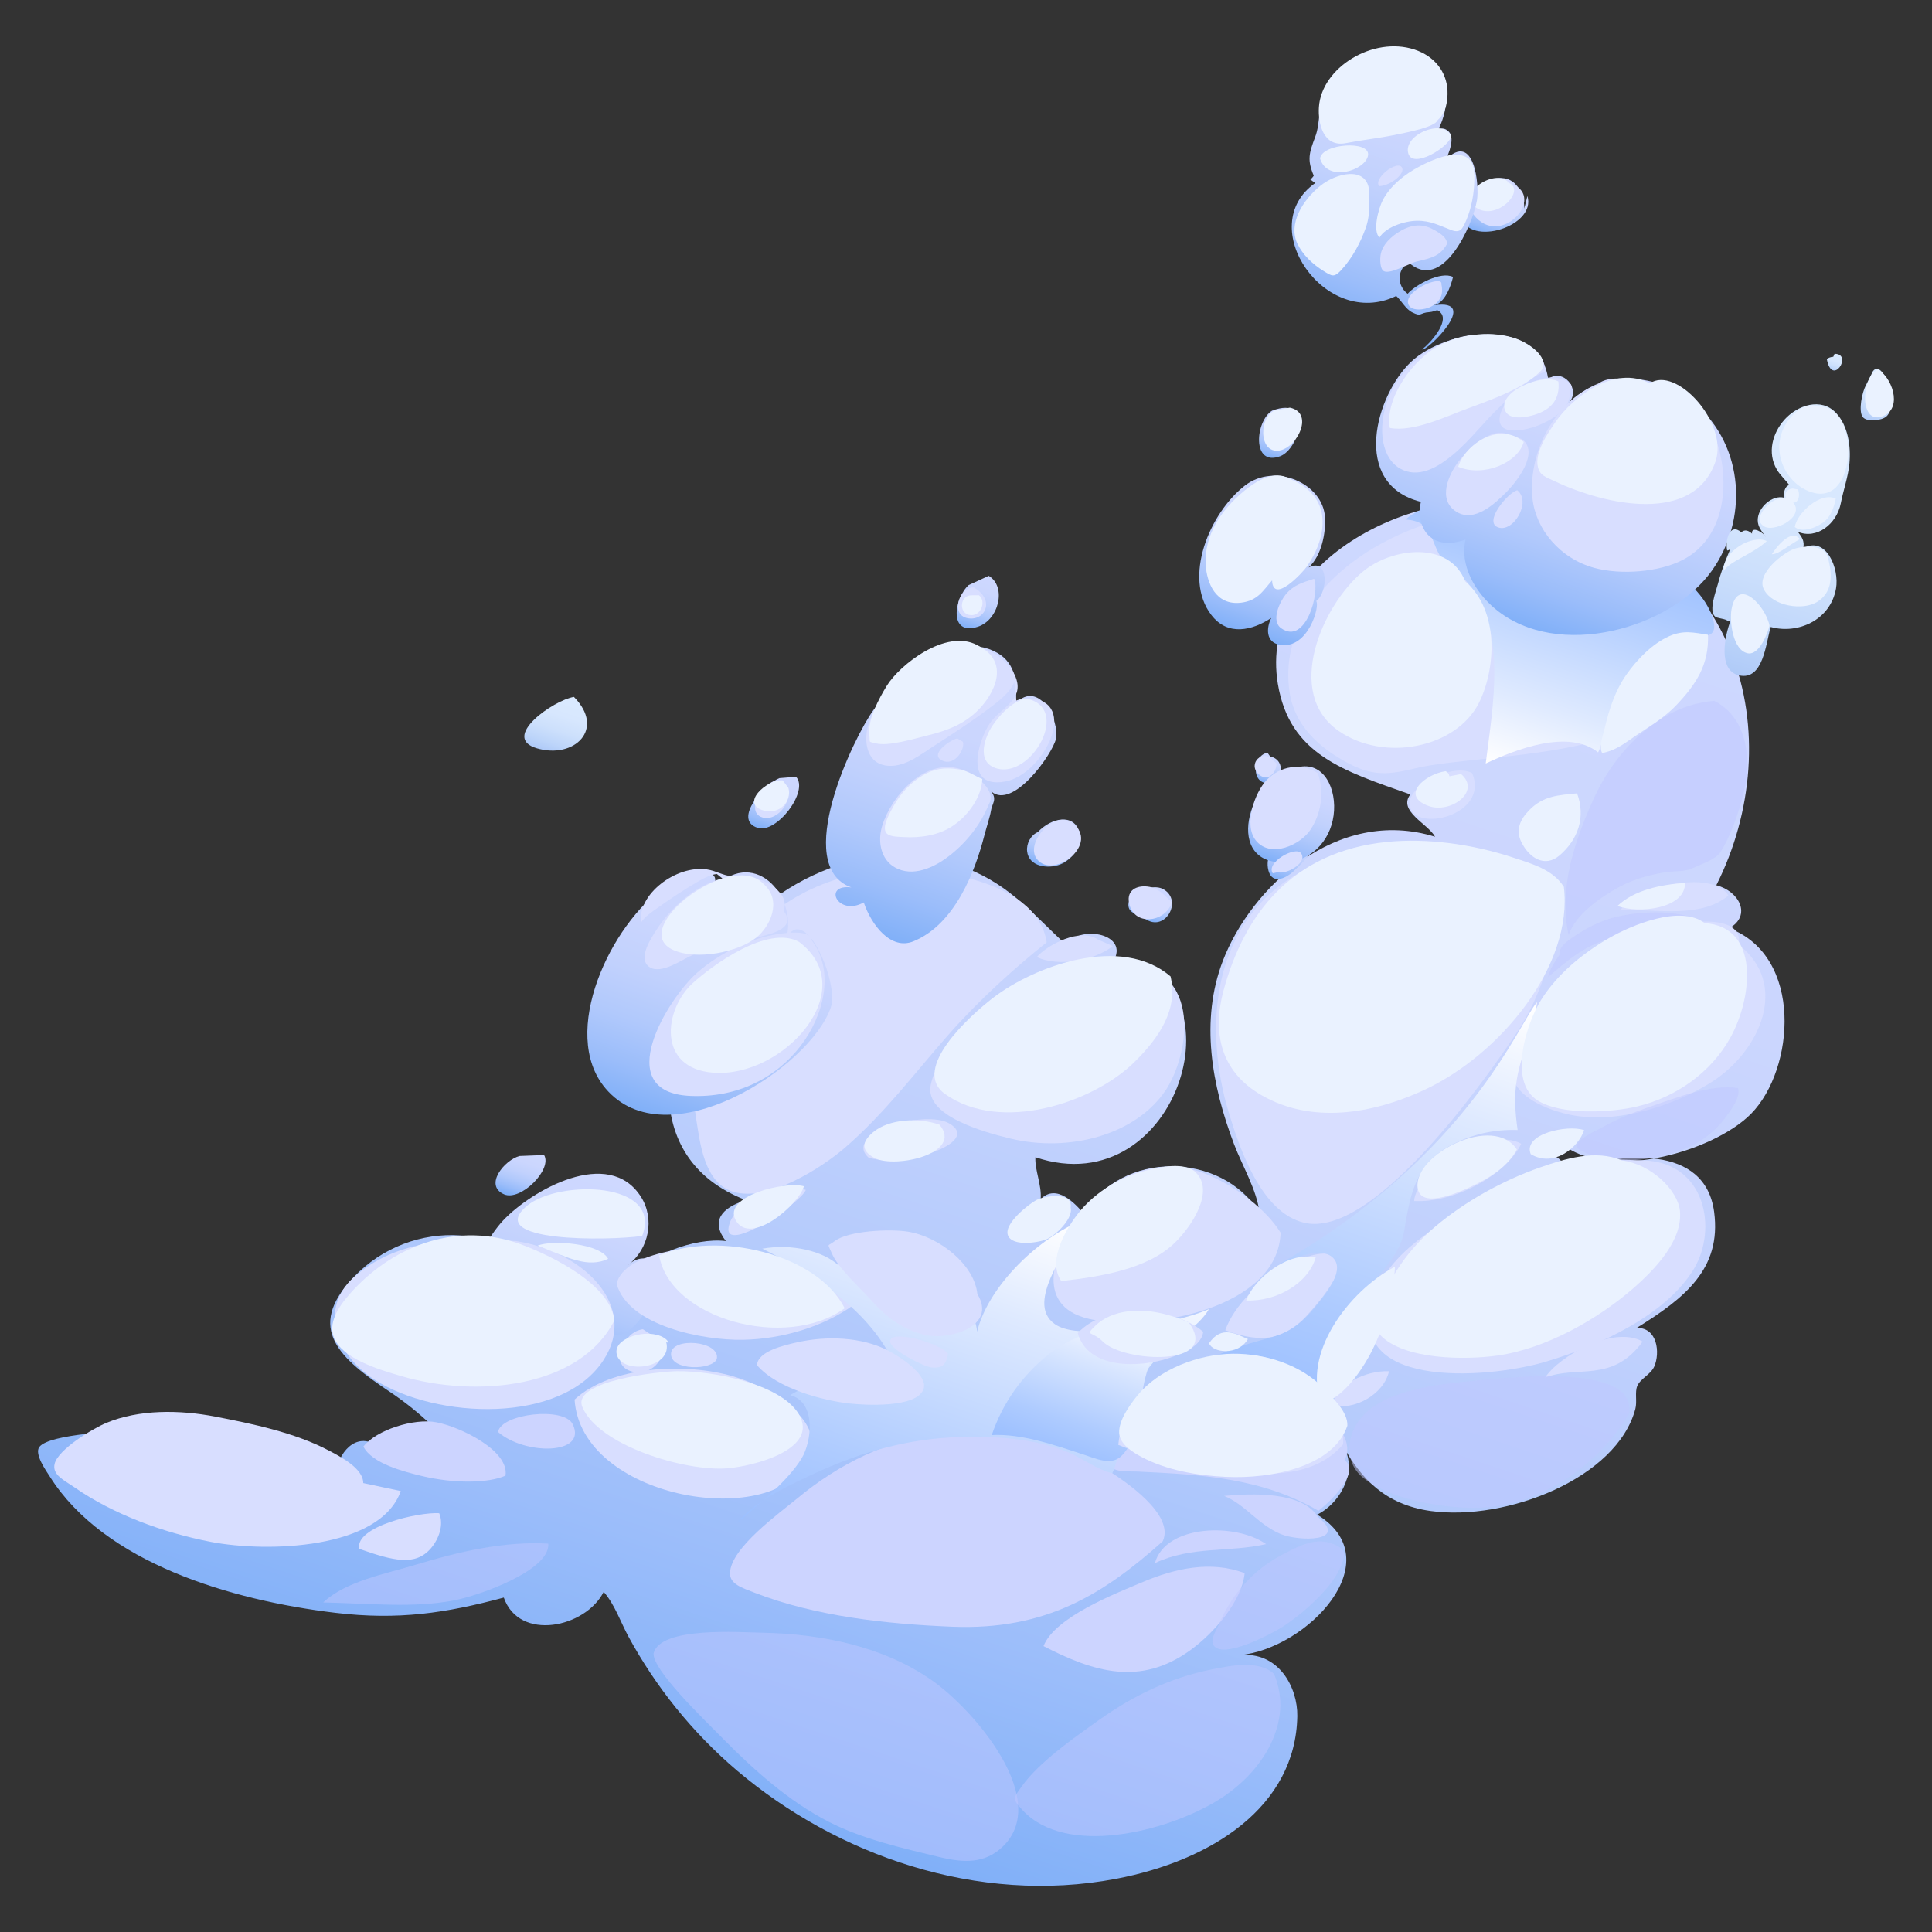 <?xml version="1.0" encoding="UTF-8"?> <svg xmlns="http://www.w3.org/2000/svg" xmlns:xlink="http://www.w3.org/1999/xlink" version="1.1" viewBox="0 0 500 500"><rect x="0" y="0" width="500" height="500" fill="#333333" stroke="none"/><defs><style> .cls-1 { fill: #ccd4ff; } .cls-1, .cls-2, .cls-3, .cls-4, .cls-5, .cls-6, .cls-7, .cls-8, .cls-9, .cls-10, .cls-11, .cls-12, .cls-13, .cls-14, .cls-15, .cls-16, .cls-17, .cls-18, .cls-19, .cls-20, .cls-21, .cls-22, .cls-23, .cls-24, .cls-25, .cls-26, .cls-27, .cls-28, .cls-29, .cls-30 { fill-rule: evenodd; stroke-width: 0px; } .cls-2 { fill: url(#_Áåçûìÿííûé_ãðàäèåíò_269-17); } .cls-3 { fill: url(#_Áåçûìÿííûé_ãðàäèåíò_269-2); } .cls-4 { fill: url(#_Áåçûìÿííûé_ãðàäèåíò_46); } .cls-4, .cls-8, .cls-12, .cls-16, .cls-29 { mix-blend-mode: multiply; } .cls-5 { fill: url(#_Áåçûìÿííûé_ãðàäèåíò_269-11); } .cls-6 { fill: url(#_Áåçûìÿííûé_ãðàäèåíò_269-5); } .cls-31 { isolation: isolate; } .cls-7 { fill: url(#_Áåçûìÿííûé_ãðàäèåíò_269-12); } .cls-8 { fill: url(#_Áåçûìÿííûé_ãðàäèåíò_16-2); } .cls-9 { fill: url(#_Áåçûìÿííûé_ãðàäèåíò_269-16); } .cls-10 { fill: url(#_Áåçûìÿííûé_ãðàäèåíò_5-4); } .cls-11 { fill: url(#_Áåçûìÿííûé_ãðàäèåíò_269-7); } .cls-12 { fill: url(#_Áåçûìÿííûé_ãðàäèåíò_16); } .cls-13 { fill: url(#_Áåçûìÿííûé_ãðàäèåíò_269-4); } .cls-14 { fill: url(#_Áåçûìÿííûé_ãðàäèåíò_5); } .cls-15 { fill: url(#_Áåçûìÿííûé_ãðàäèåíò_269-6); } .cls-16 { fill: #c0c8ff; opacity: .5; } .cls-17 { fill: url(#_Áåçûìÿííûé_ãðàäèåíò_269-14); } .cls-18 { fill: url(#_Áåçûìÿííûé_ãðàäèåíò_269-3); } .cls-19 { fill: #eaf2ff; } .cls-20 { fill: #d8deff; } .cls-21 { fill: url(#_Áåçûìÿííûé_ãðàäèåíò_269-9); } .cls-22 { fill: url(#_Áåçûìÿííûé_ãðàäèåíò_5-3); } .cls-23 { fill: url(#_Áåçûìÿííûé_ãðàäèåíò_269); } .cls-24 { fill: url(#_Áåçûìÿííûé_ãðàäèåíò_269-15); } .cls-25 { fill: #d8deff; } .cls-26 { fill: url(#_Áåçûìÿííûé_ãðàäèåíò_269-8); } .cls-27 { fill: url(#_Áåçûìÿííûé_ãðàäèåíò_269-13); } .cls-28 { fill: url(#_Áåçûìÿííûé_ãðàäèåíò_5-2); } .cls-29 { fill: url(#_Áåçûìÿííûé_ãðàäèåíò_16-3); } .cls-30 { fill: url(#_Áåçûìÿííûé_ãðàäèåíò_269-10); } </style><linearGradient id="_Áåçûìÿííûé_ãðàäèåíò_5" data-name="Áåçûìÿííûé ãðàäèåíò 5" x1="980.89" y1="43.9" x2="980.89" y2="27.63" gradientTransform="translate(-771.75 -155.48) rotate(18.49) scale(1 .96) skewX(-4.93)" gradientUnits="userSpaceOnUse"><stop offset="0" stop-color="#afcaf8"></stop><stop offset=".15" stop-color="#bdd5fa"></stop><stop offset=".38" stop-color="#cde0fc"></stop><stop offset=".64" stop-color="#d7e7fe"></stop><stop offset=".99" stop-color="#daeaff"></stop></linearGradient><linearGradient id="_Áåçûìÿííûé_ãðàäèåíò_269" data-name="Áåçûìÿííûé ãðàäèåíò 269" x1="1121.39" y1="297.05" x2="1121.39" y2="-104.65" gradientTransform="translate(-771.75 -155.48) rotate(18.49) scale(1 .96) skewX(-4.93)" gradientUnits="userSpaceOnUse"><stop offset="0" stop-color="#81b0f8"></stop><stop offset=".15" stop-color="#9bbdfa"></stop><stop offset=".32" stop-color="#b1c9fc"></stop><stop offset=".5" stop-color="#c1d1fd"></stop><stop offset=".71" stop-color="#cbd6fe"></stop><stop offset=".99" stop-color="#ced8ff"></stop></linearGradient><linearGradient id="_Áåçûìÿííûé_ãðàäèåíò_269-2" data-name="Áåçûìÿííûé ãðàäèåíò 269" x1="1068.14" y1="-23.39" x2="1068.14" y2="-38.63" xlink:href="#_Áåçûìÿííûé_ãðàäèåíò_269"></linearGradient><linearGradient id="_Áåçûìÿííûé_ãðàäèåíò_269-3" data-name="Áåçûìÿííûé ãðàäèåíò 269" x1="1177.61" y1="-168.22" x2="1177.61" y2="-184.09" gradientTransform="translate(-830.28 -175.05) rotate(18.49) scale(1 .96) skewX(-15.64)" xlink:href="#_Áåçûìÿííûé_ãðàäèåíò_269"></linearGradient><linearGradient id="_Áåçûìÿííûé_ãðàäèåíò_269-4" data-name="Áåçûìÿííûé ãðàäèåíò 269" x1="1040.15" y1="45.36" x2="1040.15" y2="29.06" xlink:href="#_Áåçûìÿííûé_ãðàäèåíò_269"></linearGradient><linearGradient id="_Áåçûìÿííûé_ãðàäèåíò_269-5" data-name="Áåçûìÿííûé ãðàäèåíò 269" x1="1040.52" y1="200.89" x2="1040.52" y2="146.39" xlink:href="#_Áåçûìÿííûé_ãðàäèåíò_269"></linearGradient><linearGradient id="_Áåçûìÿííûé_ãðàäèåíò_269-6" data-name="Áåçûìÿííûé ãðàäèåíò 269" x1="1018.41" y1="160.47" x2="1018.41" y2="147.02" xlink:href="#_Áåçûìÿííûé_ãðàäèåíò_269"></linearGradient><linearGradient id="_Áåçûìÿííûé_ãðàäèåíò_46" data-name="Áåçûìÿííûé ãðàäèåíò 46" x1="1225.04" y1="-25.89" x2="1225.04" y2="-92.37" gradientTransform="translate(-782.98 -165.58) rotate(18.49)" gradientUnits="userSpaceOnUse"><stop offset="0" stop-color="#fff"></stop><stop offset=".28" stop-color="#dfeaff"></stop><stop offset=".76" stop-color="#aecbff"></stop><stop offset="1" stop-color="#9bbfff"></stop></linearGradient><linearGradient id="_Áåçûìÿííûé_ãðàäèåíò_269-7" data-name="Áåçûìÿííûé ãðàäèåíò 269" x1="1077.07" y1="62.66" x2="1077.07" y2="-19.99" xlink:href="#_Áåçûìÿííûé_ãðàäèåíò_269"></linearGradient><linearGradient id="_Áåçûìÿííûé_ãðàäèåíò_269-8" data-name="Áåçûìÿííûé ãðàäèåíò 269" x1="1192.08" y1="-71.51" x2="1192.08" y2="-144.83" xlink:href="#_Áåçûìÿííûé_ãðàäèåíò_269"></linearGradient><linearGradient id="_Áåçûìÿííûé_ãðàäèåíò_269-9" data-name="Áåçûìÿííûé ãðàäèåíò 269" x1="1045.94" y1="127.64" x2="1045.94" y2="57.26" xlink:href="#_Áåçûìÿííûé_ãðàäèåíò_269"></linearGradient><linearGradient id="_Áåçûìÿííûé_ãðàäèåíò_16" data-name="Áåçûìÿííûé ãðàäèåíò 16" x1="1142.7" y1="224.66" x2="1142.7" y2="118.43" gradientTransform="translate(-771.75 -155.48) rotate(18.49) scale(1 .96) skewX(-4.93)" gradientUnits="userSpaceOnUse"><stop offset="0" stop-color="#9bbfff"></stop><stop offset=".24" stop-color="#aecbff"></stop><stop offset=".72" stop-color="#dfeaff"></stop><stop offset=".99" stop-color="#fff"></stop></linearGradient><linearGradient id="_Áåçûìÿííûé_ãðàäèåíò_16-2" data-name="Áåçûìÿííûé ãðàäèåíò 16" x1="1224.91" y1="148.78" x2="1224.91" y2="23.35" xlink:href="#_Áåçûìÿííûé_ãðàäèåíò_16"></linearGradient><linearGradient id="_Áåçûìÿííûé_ãðàäèåíò_269-10" data-name="Áåçûìÿííûé ãðàäèåíò 269" x1="1132.77" y1="-45.81" x2="1132.77" y2="-89.3" xlink:href="#_Áåçûìÿííûé_ãðàäèåíò_269"></linearGradient><linearGradient id="_Áåçûìÿííûé_ãðàäèåíò_269-11" data-name="Áåçûìÿííûé ãðàäèåíò 269" x1="1121.86" y1="-92.73" x2="1121.86" y2="-107.04" xlink:href="#_Áåçûìÿííûé_ãðàäèåíò_269"></linearGradient><linearGradient id="_Áåçûìÿííûé_ãðàäèåíò_5-2" data-name="Áåçûìÿííûé ãðàäèåíò 5" x1="1639.19" y1="-18.2" x2="1639.19" y2="-95.11" gradientTransform="translate(-846.39 -199.88) rotate(16.86) scale(.83 .95) skewX(2.23)" xlink:href="#_Áåçûìÿííûé_ãðàäèåíò_5"></linearGradient><linearGradient id="_Áåçûìÿííûé_ãðàäèåíò_5-3" data-name="Áåçûìÿííûé ãðàäèåíò 5" x1="1654.84" y1="-94.82" x2="1654.84" y2="-108.85" gradientTransform="translate(-846.39 -199.88) rotate(16.86) scale(.83 .95) skewX(2.23)" xlink:href="#_Áåçûìÿííûé_ãðàäèåíò_5"></linearGradient><linearGradient id="_Áåçûìÿííûé_ãðàäèåíò_5-4" data-name="Áåçûìÿííûé ãðàäèåíò 5" x1="1246.77" y1="-163.08" x2="1246.77" y2="-167.59" xlink:href="#_Áåçûìÿííûé_ãðàäèåíò_5"></linearGradient><linearGradient id="_Áåçûìÿííûé_ãðàäèåíò_16-3" data-name="Áåçûìÿííûé ãðàäèåíò 16" x1="1173.68" y1="179.49" x2="1173.68" y2="139.7" gradientTransform="translate(-782.98 -165.58) rotate(18.49)" xlink:href="#_Áåçûìÿííûé_ãðàäèåíò_16"></linearGradient><linearGradient id="_Áåçûìÿííûé_ãðàäèåíò_269-12" data-name="Áåçûìÿííûé ãðàäèåíò 269" x1="1181.24" y1="-122.29" x2="1181.24" y2="-194.31" gradientTransform="translate(-839.71 -184.55) rotate(18.49) skewX(-11.37)" xlink:href="#_Áåçûìÿííûé_ãðàäèåíò_269"></linearGradient><linearGradient id="_Áåçûìÿííûé_ãðàäèåíò_269-13" data-name="Áåçûìÿííûé ãðàäèåíò 269" x1="1181.85" y1="19.68" x2="1181.85" y2="6.02" gradientTransform="translate(-782.98 -165.58) rotate(18.49)" xlink:href="#_Áåçûìÿííûé_ãðàäèåíò_269"></linearGradient><linearGradient id="_Áåçûìÿííûé_ãðàäèåíò_269-14" data-name="Áåçûìÿííûé ãðàäèåíò 269" x1="1179.17" y1="15.72" x2="1179.17" y2="-10.7" gradientTransform="translate(-782.98 -165.58) rotate(18.49)" xlink:href="#_Áåçûìÿííûé_ãðàäèåíò_269"></linearGradient><linearGradient id="_Áåçûìÿííûé_ãðàäèåíò_269-15" data-name="Áåçûìÿííûé ãðàäèåíò 269" x1="1169.47" y1="-2.98" x2="1169.47" y2="-10.6" gradientTransform="translate(-782.98 -165.58) rotate(18.49)" xlink:href="#_Áåçûìÿííûé_ãðàäèåíò_269"></linearGradient><linearGradient id="_Áåçûìÿííûé_ãðàäèåíò_269-16" data-name="Áåçûìÿííûé ãðàäèåíò 269" x1="1151.66" y1="40.42" x2="1151.66" y2="31.36" gradientTransform="translate(-782.98 -165.58) rotate(18.49)" xlink:href="#_Áåçûìÿííûé_ãðàäèåíò_269"></linearGradient><linearGradient id="_Áåçûìÿííûé_ãðàäèåíò_269-17" data-name="Áåçûìÿííûé ãðàäèåíò 269" x1="1122.93" y1="35.75" x2="1122.93" y2="22.29" gradientTransform="translate(-782.98 -165.58) rotate(18.49)" xlink:href="#_Áåçûìÿííûé_ãðàäèåíò_269"></linearGradient></defs><g class="cls-31"><g id="Layer_1" data-name="Layer 1"><g><path class="cls-14" d="M148.53,180.36c-5.26.83-19.12,10.52-9.55,13.31,9.66,2.81,17.79-4.97,9.55-13.31Z"></path><path class="cls-23" d="M162.62,331.11c4.95-6.2,17.02-10.9,25.23-9.93-3.97-5.12-1.21-8.59,5.19-10.58-28.55-11.01-21.85-42.86-8.72-61.85,13.16-19.04,39.5-34.41,65.77-24.07,11.86,4.67,17.57,12.39,25.9,19.87,3.01-5.07,15.66-3.21,12.5,3.58,34.36,3.72,16.95,63.99-20.53,51.36-.2,3.31,1.65,7.1,1.37,10.83,4.1-4.07,8.86,1.07,11.3,3.94,9.46-16.71,35.61-16.27,45.32-.4-.62-5.78-4.45-12.13-6.58-17.74-5.78-15.22-8.81-32.01-2.91-47.43,7.24-18.92,29.47-40.03,54.93-32.14-1.85-3.39-9.69-6.64-6.4-10.95-17.19-6.07-31.26-10.24-34.29-28.65-5.03-30.63,33.53-52.01,65.73-46.7,54.91,9.05,66.8,61.12,47.75,98.85,5.93,1.53,9.24,7.82,3.34,11.14,19.21,7.22,17.01,36.44,5.66,48-9.81,9.99-38.85,18.42-50.4,6.5-1.2.97-1.36,2.72-1.69,4.08,2.47.55,3.75,2,3.74,4.24,14.81-4.89,36.47-7,38.79,10.61,1.95,14.81-7.73,22.34-20.06,30,5.41-.16,6.1,6.45,4.57,9.96-.91,2.08-3.58,3.15-4.39,5.02-.71,1.64,0,4.08-.52,6-4.77,17.93-33.42,29.11-52.98,26.39-11.61-1.61-18.09-8.34-22.78-17.08,4.05,5.99-.11,14.8-6.57,18.02,19.31,11.88-2.56,34.76-20.18,36.39,10.26-1.12,15.15,8.42,15.03,15.75-.39,23.4-22.09,37.41-46.94,42.12-35.89,6.8-72.28-6.16-97.98-27.95-11.71-9.93-21.21-21.91-28.15-34.69-2.04-3.75-3.59-8.41-6.44-11.63-4.69,9.3-21.85,12.92-25.85,1.48-14.93,4-27.24,5.9-43.6,3.94-27.16-3.26-59.87-12.97-73.9-35.28-.87-1.38-4.11-5.85-2.68-7.67,2.67-3.4,21.19-4.09,24.43-4.25,19.4-.93,36.76,1.3,52.41,11.47-.18-3.94,3.96-10.99,9.7-8.01,4.24-7.27,23.92-3.79,24.36,4.62-6.23-6.54-12.16-12.69-20.14-18.02-12.88-8.59-22.11-16.37-9.48-29.67,15.09-15.88,40.97-14.28,52.49,3.62,5.91-6.16,10.83-6.56,18.64-3.06Z"></path><path class="cls-3" d="M250.67,151.43c-3.72,3.4-5.27,13.21,2.36,10.78,5.44-1.73,7.57-10.33,2.85-13.19l-5.21,2.41Z"></path><path class="cls-18" d="M394.48,54.02c.05-2.94-1.52-7.76-5.77-7.95-5.17-.23-11.64,6.64-10.64,10.07,2.3,7.87,19.63,2.39,17.22-5.41l-.82,3.28Z"></path><path class="cls-13" d="M201.72,201.38c-3.72,1.42-12.21,10.72-5.67,12.86,4.95,1.62,13.39-9.55,9.97-13.2l-4.3.34Z"></path><path class="cls-6" d="M169.41,334.56c5.27-3.74-.82-12.66-6.95-7.11,5.56-4.18,7.01-12.06,3.43-17.7-8.35-13.14-28.36-1.65-35.64,6.06-7.14,7.57-17.32,30.24.33,34.26,9.38,2.13,19.15-4.49,24.34-9.64-.66,1.99.28,4.16,2.77,4.94,5.57,1.73,10.35-6.93,11.72-10.8Z"></path><path class="cls-15" d="M134.47,299.17c-3.92,1.02-9.3,7.61-4.02,9.92,4.27,1.87,12.57-6.42,10.36-10.17l-6.34.25Z"></path><path class="cls-20" d="M380.99,200.11c-4.57-2.72-17.01,3.05-16.15,8.35,1.17,7.24,20.76,2.49,16.15-8.35Z"></path><path class="cls-25" d="M400.15,227.85c-7.54-5.72-21.13-7.86-30.88-8.67-11.99-.99-21.06.54-31.45,5.86-24.73,12.67-26.39,41.32-19.77,63.04,2.65,8.71,8.21,25.79,19.54,28.38,17.11,3.91,44.39-33.48,54.79-48.96,6.41-9.54,12.66-25.53,7.77-39.66Z"></path><path class="cls-20" d="M450,244.52c1.7-11.36-26.03-3.62-30.73-1.13-8.53,4.52-15.6,10.03-20.75,17.47-3.11,4.49-8.77,13.06-6.73,18.73,1.8,5,9.53,7.9,14.83,8.96,12.04,2.4,26.83-2.46,36.39-8.55,12.54-7.99,20.14-25.29,7-35.47Z"></path><path class="cls-20" d="M447.31,231.77c-4.28-7.09-24.81-1.98-27.85,3.68,10.03-.05,20.67,2.18,27.85-3.68Z"></path><path class="cls-20" d="M367.87,198.48c-7.26,1.71-11.61,2.85-18.59-.77-8.35-4.33-14.4-10.36-15.58-18.82-3.77-26.88,29.16-47.59,58.24-46.68,21.07.66,50.97,18.64,46.49,39.11-5.5,25.13-50.14,23.25-70.56,27.16Z"></path><path class="cls-20" d="M415,299.97c-8.61,1.03-16.13,3.43-23.73,7.12-13.21,6.4-30.5,14.57-35.45,27.88-9.15,24.59,28.55,22.1,44.31,17.41,14.06-4.18,31.31-12.25,38.33-24.13,6.02-10.2,3-27.36-13-27.94l-10.46-.34Z"></path><path class="cls-20" d="M393.68,296c-8.22-4.73-27.33,7.23-27.7,14.82,10.98.54,24.13-7.23,27.7-14.82Z"></path><path class="cls-20" d="M425.11,347.2c-7.46-4.29-21.68,3.79-25.24,9.33,8.27-3.29,17.37,1.52,25.24-9.33Z"></path><path class="cls-20" d="M331.43,319.03c-3.81-6.17-11.71-12.04-19.04-15.09-13.35-5.55-27.09,1.37-33.82,11.57-5.94,9-11.36,23.26,4.62,26.1,15.37,2.73,47.55-3.1,48.23-22.58Z"></path><path class="cls-20" d="M317.1,344.26c2.37-6.6,8.95-12.69,15.41-16.45,2.55-1.49,11.39-5.64,13.7-1.78,2,3.33-6.08,12.39-8.11,14.55-5.34,5.69-10.93,7.48-21.01,3.68Z"></path><path class="cls-20" d="M290.78,248.94c-8.77-.92-17.27,2.05-24.67,5.92-9.61,5.03-23.2,15.82-25.25,25.97-1.6,7.93,13.64,12.13,20.58,13.81,15,3.64,32.34-.75,40.21-12.45,5.82-8.65,10.34-31.67-10.87-33.25Z"></path><path class="cls-20" d="M284.11,243.15c-4.53-3.14-13.03,1.34-15.78,4.52,5.57,2.73,15.23.79,19.65-2.83l-3.87-1.69Z"></path><path class="cls-20" d="M270.88,243.87c-2.5-16.72-32.05-20.42-46.6-18.1-33.59,5.35-48.42,37.67-44.04,64.24.9,5.44,1.94,16.17,9.51,18.42,9.23,2.75,23.2-6.45,28.94-11.42,10.4-9,18.17-19.51,27.05-29.55,7.88-8.9,16.89-16.99,25.14-23.59Z"></path><path class="cls-20" d="M208.55,307.95c-6.52-2.24-17.79,2.99-19.71,8.58-3.22,9.38,18.31-5.03,19.71-8.58Z"></path><path class="cls-1" d="M341.05,392.56c-4.05-6.67-17.21-6.07-24.25-5.42,5.4,2.15,8.91,7.52,14.68,9.88,4.65,1.91,17.7,2.1,9.58-4.46Z"></path><path class="cls-1" d="M300.91,398.89c3.18-6.83-9.57-15.57-14.86-18.76-11.71-7.07-27.43-10.33-41.53-9.15-14.6,1.23-27.78,8.18-38.1,16.73-4.79,3.97-17.27,12.86-17.5,19.36-.1,2.89,3.13,3.86,6.42,5.14,15.68,6.1,34.1,8.09,51.05,8.78,24.27.99,39.25-8.46,54.51-22.1Z"></path><path class="cls-1" d="M270.06,426.01c2.91-7.48,18.48-13.56,25.79-16.63,8.15-3.43,17.48-5.6,26.26-2.25-.69,7.2-7.9,15.49-14.09,19.96-12.94,9.34-24.94,5.64-37.96-1.08Z"></path><path class="cls-16" d="M329.73,433.22c-3.91-3.68-11.19-2.19-16.35-1.14-10.55,2.14-20.06,6.72-28.94,13.04-6.3,4.48-15.58,10.93-20.03,17.22-2.09,2.96-2.64,3.08.33,6.24,11.17,11.88,36.71,5.65,50.21-2.53,12.1-7.33,19.96-20.68,14.77-32.83Z"></path><path class="cls-20" d="M224.71,299.53c-6.59-6.23,14.63-12.44,20.94-8.8,8.84,5.1-12.73,11.76-20.94,8.8Z"></path><path class="cls-20" d="M133.55,321.19c-15.09-.81-30.63-.84-41.98,9.37-9.06,8.15-4.68,20.1,5.38,26.53,15.95,10.2,48.47,11.62,59.31-5.21,8.95-13.89-5.11-27.95-22.7-30.69Z"></path><path class="cls-20" d="M159.58,332.26c1.95-8.73,22.57-10.31,30.44-9.52,8.67.87,27.36,7.26,30.84,15.01-7.71,5.59-18.41,8.81-28.63,8.99-9.96.18-29.55-3.44-32.65-14.48Z"></path><path class="cls-20" d="M166.39,344.02c-4.87.51-8.81,8.83-3.36,10.76,5.43,1.93,9.74-3.47,8.38-7.5l-5.02-3.26Z"></path><path class="cls-1" d="M130.82,381.9c1.05-6.46-11.69-12.65-17.93-13.82-5.8-1.09-15.52,2-18.84,6.29,2.21,4.4,10.52,6.52,15.32,7.66,8.12,1.92,16.96,1.86,21.44-.13Z"></path><path class="cls-20" d="M94.01,383.81c-.02-3.81-5.82-6.8-9.12-8.52-8.65-4.52-19.49-6.81-29.22-8.68-9.14-1.76-19.68-1.91-28.21,1.66-3.54,1.48-12.42,6.84-13.32,10.55-.7,2.89,2.45,4.24,5.16,6.12,9.99,6.94,22.85,11.7,35.3,14.1,14.43,2.78,43.75,2,49.12-13.16l-9.7-2.06Z"></path><path class="cls-20" d="M92.97,400.84c-1.2-5.78,15.36-9.56,20.69-9.23,1.25,2.95-.04,6.61-2.12,9.06-4.03,4.72-9.7,3.29-18.56.17Z"></path><path class="cls-1" d="M128.88,370.58c.88-4.75,17.09-6.59,19.33-2,3.92,8.01-12.43,8.07-19.33,2Z"></path><path class="cls-20" d="M148.71,362.2c9.42-8.71,28.68-9.65,41.13-5.97,9.51,2.81,24.94,11.74,19.11,22.16-9.99,17.84-58.64,9.2-60.25-16.19Z"></path><path class="cls-4" d="M363.75,134.45c7.46.46,6.24,5.87,9.58,10.41,1.47,2,3.69,2.98,5.54,4.91,11.67,12.16,7.38,33.37,5.63,47.83,7.49-3.56,21.41-9.05,29.1-2.87,1.52-3.19,1.75-6.84,3.24-10.19,2.88-6.47,8.11-13.03,13.61-17.58,5.33-4.41,14.9.83,12.93-6.53-3.29-12.28-23.15-20.21-34.27-24.6-12.33-4.87-36.95-9.38-45.35-1.36Z"></path><path class="cls-11" d="M223.53,233.56c-6.77,3.71-10.73-4.85-3.18-3.89-15.56-5.53.67-38.99,5.68-45.89,5.29-7.28,20.33-21.56,32.12-14.79,4.97,2.86,5.23,8.55,4.63,13.11,6.11-6.46,11.54,4.55,10.49,9.14-.89,3.89-11.11,18.43-16.75,13.59,1.63,2.1.19,3.14-.08,5.07-.19,1.31-1.24,4.56-1.66,6.2-2.37,9.27-7.61,23.16-18.43,27.53-5.75,2.33-10.79-4.13-12.81-10.08Z"></path><path class="cls-26" d="M406.12,104.11c3.02-3.41-1.6-8.93-5.46-6.02-2.17-16.2-26.21-13.14-35.43-4.49-9.13,8.55-15.8,31.66,2.48,36.27-1.38,7.17,2.94,12.84,11.58,9.76-1.56,6.4,2.28,13.48,7.7,17.97,16.25,13.44,45.47,5.01,56.07-9.95,9.25-13.06,8.57-31.95-4.44-43.27-6.6-5.74-21.15-10.7-32.49-.26Z"></path><path class="cls-21" d="M203.52,242.87c2.92-11.48-8.9-24.15-19.28-12.42,4.34-8.16-8.87-3.24-12.01-1.09-14.17,9.73-27.58,37.94-15.58,52.25,15.83,18.87,53.07-5.36,58.36-20.89,2.19-6.43-6.73-27.15-11.49-17.85Z"></path><path class="cls-20" d="M210.03,243.27c-.32-2.42-5.19-1.94-7.04-1.75-8.21.82-16.76,5.13-22.45,10.1-7.66,6.69-22.76,31.11-1.86,32,12.02.51,22.08-4.55,28.55-12.99,5.67-7.39,9.11-19,2.79-27.36Z"></path><path class="cls-20" d="M186.95,227.34c-7.34,1.86-13.46,7.79-16.97,13.18-1.4,2.15-5.1,7.59-1.89,9.76,2.99,2.02,8.55-2.02,11.12-3.11,5.62-2.38,11.54-3.27,17.51-4.75,3.47-.86,9.47-2.43,6.04-6.72,1.53-3.59-2.44-6.65-5.9-7.98-2.47-.95-4.63-.74-7.24-.91-2.42-.16-4.27-1.45-6.64-1.8-8.09-1.19-18.11,6.57-17.05,13.71.86-1.45,2.62-2.59,4.11-3.66,3.49-2.49,7.11-4.91,10.88-7.07,1.39-.8,2.95-1.58,4.59-1.81l1.44,1.16Z"></path><path class="cls-20" d="M202.9,202.36c-3.86-2.64-10.93,7.61-5.53,9.21,4.04,1.2,8.94-5.31,5.53-9.21Z"></path><path class="cls-20" d="M252.02,152.03c-3.72-.11-6.15,6.96-1.72,7.93,4.46.98,7.52-4.54,1.72-7.93Z"></path><path class="cls-20" d="M262.49,176.47c-.99,2.76-4.18,5.09-6.6,6.92-4.56,3.44-9.57,6.68-14.43,9.82-3.17,2.04-7.13,5.22-11.41,4.99-5.66-.3-6.41-5.87-5.57-9.72,1.38-6.32,7-11.85,12.34-16.02,4.6-3.59,9.36-6.19,15.9-5.09,4.88.82,9.85,5.14,10.56,9.39.8,4.79-4.59,6.76-7.11,10.44-2.96,4.32-6.92,17.07,4,15.05,9.97-1.84,19.33-20.84,6.21-21.51-1.14-.07-2.27.14-3.36.55l-.53-4.81Z"></path><path class="cls-20" d="M255.96,208.06c2.19-3.95-4.58-8.43-8.31-9.28-9.81-2.21-18.35,9.4-19.67,16.3-.68,3.55.27,8.02,4.41,9.8,4.8,2.06,10.19-.92,13.58-3.62,4.29-3.42,7.84-7.9,9.98-13.2Z"></path><path class="cls-20" d="M247.75,191.1c-1.75.35-6.74,3.79-4.41,5.42,3.3,2.31,6.46-2.34,5.87-4.54l-1.46-.88Z"></path><path class="cls-20" d="M391.29,47.62c-.39-3.61-14.95,1.41-9.93,7.93,6.87,8.93,18.9-4.45,9.93-7.93Z"></path><path class="cls-20" d="M413.83,99.18c-12.15,4.92-18.36,18.62-17.23,29.76.8,7.95,7.08,15.63,16.09,18.05,6.81,1.83,16.6,1.1,22.74-2.06,10.63-5.48,11.93-18.44,9.65-27.9-1.42-5.88-5.01-11.27-10.78-14.79-5.59-3.41-16.75-5.89-20.47-3.06Z"></path><path class="cls-20" d="M406.25,101.19c1.97-2.12-2.35-3.34-4.1-3.48-5.28-.41-12.78,5.16-13.88,9.5-1.49,5.89,6.21,4.33,9.86,2.87,4.51-1.81,8.6-4.8,8.12-8.9Z"></path><path class="cls-20" d="M399.95,96.12c-.44-8.85-14.49-10.82-22.18-8.82-12.1,3.14-20.22,13.53-20.06,24.34.06,3.86,1.48,8.93,6.36,10.35,4.47,1.3,8.96-1.83,11.96-4.32,4.62-3.84,8.1-8.68,12.48-12.72,3.12-2.88,7.25-7.32,11.45-8.82Z"></path><path class="cls-20" d="M389.24,112.09c-4.43-.84-9.7,4.69-11.72,7.29-2.66,3.43-5.57,9.97-.59,13.07,4.73,2.95,10.16-2.32,12.95-5.13,2.7-2.73,8.63-10.25,3.99-13.69l-4.62-1.55Z"></path><path class="cls-20" d="M392.65,126.86c-2.47.71-8.67,8.12-5.05,9.58,4,1.61,8.86-6.56,5.05-9.58Z"></path><path class="cls-1" d="M347.97,377.89c4.68-8.86-15.17-20.56-22.78-22.63-13.07-3.57-32.04,4.09-36.71,15.2-.78,1.85-2.53,6.9-1.21,8.89,1.15,1.73,4.89,1.38,7.25,1.49,17.24.81,32.21,1.76,46.69,10.15,5.03-3.99,10.49-10.55,6.77-13.08Z"></path><path class="cls-1" d="M298.89,404.53c2.79-10.06,21.03-10.46,28.76-4.91-9.68,2.19-19.21.42-28.76,4.91Z"></path><path class="cls-12" d="M197.26,323.14c14.65,7.28,29.51,17.37,34.98,31.86-10.05-1.38-19.53,1.24-27.75,6.05,6.94,1.85,5.5,12.2,3,16.32-3.72,6.13-11.47,12.15-16.94,16.98,4.73-5.92,13.98-10.16,21.16-13.43,11.42-5.21,23.48-8.62,36.54-9.01,9.38-.29,19.45.34,28.08,3.89,3.72,1.53,7.62,4.56,11.54,5.46,1.98-4.31,1.5-8.69,4.67-12.9,2.49-3.31,5.64-6.02,9.25-8.41,2.91-1.93,6.81-3.02,9.44-5.17-6.91.57-12.23,4-17.56,7.33-.48-3.38,3.87-8.6,6.13-11.05,3.85-4.18,10.32-7.46,13.07-12.26-4.66,2.03-10.24,3.22-15.35,4.04-5.91.94-19.29,3.5-24.5-.14-8.23-5.74,4.41-20.15,6.11-26.51-11.58,5.15-23.59,17.34-26.26,28.48-.59-9.29-16.1-19.44-25.43-22.07-7.91-2.23-7.9-.55-10.6,4.74-3.84-3.52-11.84-5.55-19.56-4.18Z"></path><path class="cls-8" d="M322.52,353.97c17.95,2.45,21.04,10.1,21.73,12.81-3.03-14.43,2.57-25.08,9.84-33.46,3.94-4.55,8.33-9.33,9.23-14.34,1.54-8.55,2.4-17.45,12.05-22.53,5.6-2.95,11.32-4.2,17.39-4.01-.64-4.48-.95-8.77-.16-13.37,1.14-6.63,4.44-13.13,5.18-19.69-4.55,5-17.49,39.78-67.19,68.03,3.26-1.22,10.79-5.06,14.22-2.05,3.42,3-1.26,8.89-3.15,11.32-3.31,4.26-6.63,7.71-12.26,9.31-8.38,2.38-16.39,4.22-22.21,10.36,5-1.34,10.88-3.8,15.33-2.38Z"></path><path class="cls-16" d="M421.56,365.76c2.3-13.39-33.01-9.05-39.61-8.45-9.5.87-23.42,2.32-29.63,9.5-3.72,4.31-4.62,11.32.21,15.42,6.98,5.92,21.54,8.23,30.19,7.98,18.57-.54,33.45-14.42,38.83-24.44Z"></path><path class="cls-20" d="M359.48,354.88c-6.21-.24-13.44,3.48-14.87,8.79,5.7,1.44,13.44-2.61,14.87-8.79Z"></path><path class="cls-16" d="M169.15,427.9c1.67-7.01,22.36-5.46,28.03-5.36,15.62.27,31.63,3.65,44.02,12.34,10.93,7.66,31.05,31.07,18.16,43.17-4.58,4.3-9.99,4.05-16.17,2.57-9.62-2.31-19.96-4.66-28.58-9.07-10.51-5.37-19.57-13.55-27.46-21.54-5.55-5.62-18.25-17.82-18.01-22.12Z"></path><path class="cls-16" d="M83.64,414.71c5.91-5.54,16.15-7.39,24.09-9.8,10.75-3.27,22.66-6.11,34.17-5.42.54,6.95-17.93,13.42-24.13,14.64-10.53,2.08-21.72.86-34.13.58Z"></path><path class="cls-16" d="M347.79,402.92c.83-2.35-3.31-3.79-5.36-3.98-3.67-.35-7.62,1.86-10.57,3.41-5.15,2.72-9.09,6.22-12.26,10.64-1.76,2.45-3.11,4.98-4.29,7.67-.55,1.26-1.95,3.41-1.42,4.77,1.82,4.64,15.82-2.93,18.19-4.5,6.04-3.99,14.62-11.65,15.7-18.02Z"></path><path class="cls-16" d="M407.99,297.03c-.22-2.19,4.95-4.29,6.68-5.27,3.98-2.26,8.37-4,12.81-5.5,6.24-2.11,15.42-5.79,22.3-4.66.85,2.2-1.95,5.9-3.22,7.59-2.58,3.44-5.99,6.25-10.28,8.02-7.42,3.05-20.44,5.18-28.29-.18Z"></path><path class="cls-16" d="M443.66,181.37c-15.2,1.24-26.19,14.14-31.24,25.39-5.03,11.2-9.03,23.03-6.48,35.22,1.8-5.23,7.92-9.6,13.01-12.38,3.79-2.07,8.23-3.35,12.67-3.93,2.18-.28,4.58-.07,6.5-1.01,2.48-1.2,5.8-2.14,7.16-4.2,2.49-3.76,4.76-10.41,5.85-14.68,1.8-6.99,2.32-19.31-7.48-24.41Z"></path><path class="cls-16" d="M403.78,246.84c-.53-1.89,2.43-3.71,3.87-4.67,3.82-2.57,7.83-4.46,12.63-5.31,5.78-1.02,13.65-1.24,19.12,1.19-7.47.76-15.66,2.76-22.77,4.82-6.75,1.96-11.16,5.85-15.96,9.97.26-1.51,1.04-2.99,3.11-6Z"></path><path class="cls-19" d="M254.2,201.6c-2.24-.92-3.48-2.07-6.15-2.5-3.58-.58-6.43-.15-9.4,1.66-3.19,1.94-5.74,4.83-7.4,7.87-.82,1.5-2.87,4.92-2.05,6.65.63,1.34,3.11,1.26,4.57,1.35,4.54.27,9.13-.44,12.79-2.88,4.25-2.84,7.49-7.67,7.65-12.14Z"></path><path class="cls-19" d="M265.44,180.77c-3.73.9-6.73,4.28-8.6,7.04-1.94,2.86-4.26,9.24.81,10.97,9.21,3.14,19.9-15.87,7.79-18.01Z"></path><path class="cls-19" d="M309.5,303.46c-2.84-2.9-9.49-1.4-12.99-.52-6.14,1.54-11.91,4.97-15.91,9.25-4.02,4.3-9.9,13.8-5.94,19.35,9.97-1.11,22.19-3.02,29.25-9.79,4.66-4.47,10.42-13.5,5.59-18.29Z"></path><path class="cls-19" d="M340.5,325.42c-7.31-1.67-16.05,5.7-17.99,11.14,7.92.35,16.13-4.54,17.99-11.14Z"></path><path class="cls-19" d="M302.96,252.72c-12.69-10.93-35.09-2.86-46.08,5.61-5.64,4.35-21.33,18.36-12.28,24.81,14.29,10.17,38.13,2.31,48.82-8.12,6.68-6.52,11.49-13.82,9.53-22.29Z"></path><path class="cls-19" d="M436.06,228.5c-6.3.44-13.08,1.82-17.46,5.95,5.37,2.1,17.7.74,17.46-5.95Z"></path><path class="cls-19" d="M392.56,297.5c-5.97-9.27-26.61,1.13-25.69,9.81.58,5.46,9.69,1.7,13.1.14,5.58-2.56,10.07-5.39,12.59-9.95Z"></path><path class="cls-19" d="M375.11,200.9c-.1-.6-.42-1.04-.97-1.32-5.31.75-11.94,6.31-4.39,9.02,5.65,2.03,13.65-3.74,8.38-8.27l-3.02.57Z"></path><path class="cls-19" d="M197.69,228.87c-8.25-9.24-35.56,11.6-23.43,17,6.06,2.7,16.78.58,21.53-3.26,3.45-2.79,6.72-9.42,1.91-13.75Z"></path><path class="cls-19" d="M206.82,243.77c-8.16-4.52-22.63,6.17-27.59,10.71-7.44,6.84-9.19,21.99,5.33,23.13,18.16,1.43,38.69-21.44,22.25-33.84Z"></path><path class="cls-19" d="M243.18,291.09c-5.25-1.91-13.06-1.58-17.23,1.93-2.95,2.48-3.18,4.86.47,6.71,5.3,2.69,22.9-1.14,16.76-8.63Z"></path><path class="cls-19" d="M208.05,307c-4.89-1.36-21.03,2.52-17.69,8.72,3.78,7.02,16.57-4.19,17.69-8.72Z"></path><path class="cls-19" d="M218.6,338.57c-7.13-14.15-32.84-20.03-48-13.68,2.7,16.4,32.75,24.74,48,13.68Z"></path><path class="cls-19" d="M172.77,347.5c.48-.53-1.47-1.84-2.83-2.02-3.69-1.14-11.26.96-10.33,5.01,1.23,5.4,14.79,3.74,12.77-3.29l.39.29Z"></path><path class="cls-19" d="M150.67,364.04c-2.57-6.75,20.13-9.1,24.44-9.17,9.25-.15,28.14,3.37,32.06,11.96,3.88,8.49-12.2,12.63-19,13.17-10.82.85-33.36-5.86-37.5-15.96Z"></path><path class="cls-19" d="M166.19,319.86c5.45-14.21-21.63-14.57-29.76-7.83-11.53,9.56,21.18,9.07,29.76,7.83Z"></path><path class="cls-19" d="M139.14,322.36c4.01-1.57,16.23-.52,18.24,3.43-5.18,2.41-10.17-.18-18.24-3.43Z"></path><path class="cls-19" d="M158.98,341.74c-.87-9.01-15.46-16.44-23.91-19.61-16.58-6.22-32.77.21-43.39,11.47-3.01,3.19-6.99,8.05-5.3,12.47,2.1,5.53,11.6,8.34,17.26,10.01,19.92,5.86,46.5,3.05,55.35-14.34Z"></path><path class="cls-19" d="M403.3,98.72c-4.29-2.24-16.02,2.79-13.72,7.67,1.14,2.42,5.38,1.64,7.61.94,4.42-1.38,6.59-4.18,6.12-8.61Z"></path><path class="cls-19" d="M394.34,114.38c-6.24-5.41-15.17.59-16.96,6.43,6.68,2.77,15.47-1.07,16.96-6.43Z"></path><path class="cls-19" d="M399.16,95.56c1.56-3.44-3.72-6.84-6.82-7.92-6-2.09-13.48-1.27-19.03,1.34-7.56,3.55-15.02,14.23-13.63,21.77,6.08,1.16,14.69-3.03,20.14-5.03,6.87-2.52,15.33-5.59,19.35-10.16Z"></path><path class="cls-19" d="M426.95,99.22c-9.03-4.88-19.98,3.56-24.39,9.99-2.08,3.03-5.51,8.02-4.53,11.75.56,2.14,2,2.48,4.45,3.64,13.07,6.16,35.86,11.15,41.49-5.16,3.44-9.97-10.22-24.9-17.02-20.21Z"></path><path class="cls-19" d="M252.85,166.93c-8.07-4.27-20.01,5.12-23.35,10.55-2.05,3.33-4.98,8.79-4.52,12.73.25,2.18-.37,1.62,1.61,2.15,3.33.9,10.21-1.25,13.38-2.01,5.22-1.26,9.46-2.94,13.05-6.46,4.1-4.02,8.87-12.57-.17-16.95Z"></path><path class="cls-19" d="M251.59,154.06c-3.11-.17-3.59,4.42-.83,5.06,3.07.71,4.64-3.56,2.57-5.07h-1.73Z"></path><path class="cls-19" d="M202.51,201.94c-4.24-.18-11.07,6.18-4.83,7.83,4.27,1.13,7.27-2.6,6.37-5.83l-1.54-2Z"></path><path class="cls-19" d="M390.58,47.39c-3.28-4.21-13.53,2.5-8.87,6.13,5.59,4.35,14.22-5.14,7.96-6.44l.9.3Z"></path><path class="cls-19" d="M404.72,229.51c-2.85-4.48-8.23-5.96-13.47-7.68-9.93-3.26-21.76-5.02-32.39-3.93-24.34,2.49-36.83,18.5-42.23,38.5-2.87,10.62-.92,20.86,9.91,27.07,13,7.45,28.57,4.77,41.68-1.22,20.05-9.17,38.99-32.46,36.5-52.74Z"></path><path class="cls-30" d="M340.63,155.56c3.08-2.25,3.35-11.44-1.99-8.69,3.36-2.95,4.51-8.94,4.27-12.98-.51-8.84-12.95-14.24-20.72-8.23-9.15,7.08-16.14,23.83-8.68,33.52,4.26,5.54,10.58,3.98,15.49.75-1.27,2.49-1.51,6.33,2.25,6.95,7.37,1.21,10.45-10.28,9.37-11.33Z"></path><path class="cls-5" d="M329.23,106.27c-4.35,2.65-5.38,14.62,2.11,11.79,5.04-1.91,8.74-15.8-2.11-11.79Z"></path><path class="cls-19" d="M331.29,105.97c-5.06-.18-6.11,10.33-1.09,10.68,4.97.34,10.4-9.75,3.61-11.15l-2.52.48Z"></path><path class="cls-19" d="M333.77,123.94c-4.02-2.5-8.88.73-11.72,3.05-6.14,5.03-10.44,11.6-10.01,19.18.26,4.63,2.57,10.58,9.11,9.81,4.35-.51,5.72-3.12,8.07-5.78.21,6.33,7.97-2.09,9.03-3.63,5.13-7.44,7.04-18.05-4.49-22.64Z"></path><path class="cls-20" d="M340.1,149.78c-3.09,1.01-5.36,1.62-7.37,4.08-1.48,1.82-3.91,6.77-1.16,8.73,6.32,4.5,10.09-9.29,8.52-12.81Z"></path><path class="cls-19" d="M379.18,150.44c-4.11-10.54-18.92-8.79-26.52-2.47-10.43,8.68-20.4,31.32-6.27,41.16,11.76,8.19,30.37,4.49,36.3-7.12,4.36-8.55,5.54-23.81-3.51-31.56Z"></path><path class="cls-19" d="M419.68,300.3c-6.73-2.89-14.72-.4-21.09,1.82-9.89,3.45-19.58,8.92-27.17,15.34-6.78,5.74-11.93,12.95-14.38,20.91-.88,2.86-1.97,4.85.1,7.07,6.11,6.55,22.18,6.55,30.45,5.37,12.69-1.81,26-9.52,34.9-17.23,5.82-5.04,13.06-12.58,12.27-20.27-.53-5.15-7.24-12-15.09-13.01Z"></path><path class="cls-19" d="M396.15,298.69c-2.14-5.31,9.71-7.7,13.83-6.2-1.53,4.46-7.79,9.78-13.83,6.2Z"></path><path class="cls-19" d="M361.03,327.81c-12.12,6.38-24.21,22.78-18.97,35.46,5.34-1.39,9.9-8.07,12.13-12.05,4-7.11,6.48-16.53,6.84-23.41Z"></path><path class="cls-20" d="M252.94,334.9c-.75-7.54-9.71-14.79-17.98-16.15-4.58-.75-15.46-.26-18.97,2.47-1.93,1.5-1.88.35-.81,2.93,1.68,4.05,6.94,8.64,10,12.04,4.02,4.47,8.26,8.03,14.69,9.37,5.82,1.21,18.24-2.23,13.08-10.65Z"></path><path class="cls-20" d="M245.33,350.34c-1.92-2.73-15.58-6.64-14.93-2.95.35,2.02,8.63,6.29,10.67,6.5,3.09.31,3.81-1,4.27-3.55Z"></path><path class="cls-20" d="M195.91,353.32c.19-3.62,7.02-5.16,10.27-5.9,7.64-1.74,16.79-1.48,23.74,2.14,2.92,1.52,10.38,6.28,9.09,9.93-1.75,4.96-15.15,4.18-19.26,3.72-6.45-.72-18.52-3.73-23.83-9.89Z"></path><path class="cls-28" d="M447.78,142.1c-.23.21-.5.33-.79.36-.56-2.67.64-7.29,3.66-4.71.93-.85,1.92-.42,2.78.36.04.08.04.08-.01,0-.23-2.15,3-.34,3.51.83-.88-1.37-2.03-2.53-2.03-4.32,0-3.36,3.85-6.61,6.81-5.82-.2-1.05.16-3.05,1.36-3.25-.93-1.3-2.35-2.54-3.22-4.02-2.55-4.34-1.14-9.45,1.99-12.94,3.3-3.68,9.45-5.86,13.35-1.69,3.12,3.34,3.87,8.69,3.43,13.17-.34,3.43-1.58,6.83-2.22,10.17-1.04,5.36-6.25,9.45-11.12,7.38,1.06,1.43,1.78,2.33,1.4,4.27,5.89-3.34,9.4,5.24,8.48,10.43-1.45,8.21-9.92,11.88-16.9,9.94-1.27,4.2-1.89,13.97-8.21,12.52-5.55-1.27-3.68-10.34-2.17-14.16-.56.28-.69.06-1.04-.13-.75-.41-2.46-.48-2.99-.94-1.72-1.48.29-6.67.69-8.24.7-2.74,1.63-5.41,3.25-9.21Z"></path><path class="cls-22" d="M482.91,99.72c-1,1.69-2.01,6.66-.84,8.2,1.05,1.38,4.89.95,6.11-.12,3.41-2.99-.87-15.13-3.45-11.76l-1.83,3.67Z"></path><path class="cls-19" d="M470.77,105.24c-4.01-1.58-8.09,2.74-9.47,6.23-2.62,6.61,1.36,14.05,7.73,15.97,11.77,3.54,12.36-22.42,1.74-22.2Z"></path><path class="cls-19" d="M485.92,95.63c-4.35,2.24-4.8,14.81,1.62,11.97,4.96-2.2,1.93-10.29-1.62-11.97Z"></path><path class="cls-19" d="M475.09,129.08c-3.69-1.96-10.02,3.54-10.6,7.31,1.88,1.52,5.01.28,6.79-.8,2.28-1.38,3.21-3.73,3.82-6.52Z"></path><path class="cls-19" d="M473.02,144.23c-.74-3.39-6.3-3-8.58-2.22-2.97,1.01-10.17,6.58-7.89,10.65,2.38,4.27,9.97,5.39,13.68,3.14,3.96-2.41,4.15-6.81,2.8-11.57Z"></path><path class="cls-19" d="M465.8,139.52c-2.17-2.95-6.22,2.2-7.24,3.92,1.9-.05,4.04-2.15,7.24-3.92Z"></path><path class="cls-19" d="M456.31,136.04c-3.62-2.3,4.67-10.47,7.98-5.72,2.59,3.71-5.64,7.8-7.98,5.72Z"></path><path class="cls-19" d="M463.94,126.44c-1.72.12-2.52,1.74-1.3,2.88,2.25,2.09,3.54-.52,2.67-2.66l-1.37-.23Z"></path><path class="cls-19" d="M457.95,161.95c-.9-5.01-8.27-13.02-9.83-4.27-.57,3.18.34,10.7,4.26,11.4,2,.36,4.19-2.38,5.58-7.13Z"></path><path class="cls-19" d="M446.16,147.76c-.5-4.95,7.21-9.53,11.08-7.74-3.26,3.2-9.92,5.35-11.08,7.74Z"></path><path class="cls-10" d="M474.45,92.34c-.64.04-1.2.24-1.67.58,1.33,7.39,6.9-1.38,2.01-1.35l-.34.77Z"></path><path class="cls-29" d="M256.66,371.4c2.81-8.26,7.76-15.29,14.62-20.83,5.78-4.67,13.43-6.97,20.86-7.51,2.42-.18,5.24-.27,7.49.81.03,4.21-2.33,8.91-3.32,13.02-1.37,5.67-1.6,15.88-6.27,20.07-2.58,2.32-6.35.55-9.27-.41-8.18-2.68-16.33-5.54-24.11-5.16Z"></path><path class="cls-20" d="M347.58,373.81c.49-4.49-2.76-9.04-5.54-12.32-5.87-6.94-12.26-11.36-21.7-10.74-12.46.81-29.88,9.23-30.92,23.19,8.78,3.67,20.6,5.53,29.92,6.78,8.89,1.19,20.91,1.62,28.24-6.91Z"></path><path class="cls-20" d="M278.9,345.02c7.47-8.1,24.59-7.08,32.5-.34-.56,3.91-5.64,5.69-8.89,6.79-7.55,2.55-20.92,2.98-23.6-6.45Z"></path><path class="cls-19" d="M307.64,342.23c-12.29-5.33-20.53-2.7-24.12.83-2.91,2.87-1,1.24,1.91,4.16,5.4,5.42,30.72,6.64,22.21-4.99Z"></path><path class="cls-19" d="M277.09,312.53c.65-4.28-6.86-3.02-8.86-1.97-1.95,1.03-8.42,6.07-7.4,9.08,1.08,3.2,8.6,1.89,10.43.89,2.77-1.51,6.46-5.48,5.83-8.01Z"></path><path class="cls-19" d="M322.96,346.56c-2.97-1.26-6.81-3.72-10.05,1.07.82,2.47,7.48,3.31,10.05-1.07Z"></path><path class="cls-20" d="M185.51,351.69c.95-4.72-11.81-5.76-11.85-1.29-.04,4.42,10.75,4.25,11.85,1.29Z"></path><path class="cls-7" d="M368.03,90.43c2.25-1.71,6.74-6.9,4.99-9.28-1.15-1.56-1.37-.47-3.09-.37-2.62.15-1.95,1.31-4.41.08-1.8-.89-2.78-3.04-4.18-4.26-18.37,8.91-36.98-18.12-20.91-29.26-.59-.23-.76-.6-1.31-.84.17-.16.76-.79.88-1.03-1.73-4.06-1.24-5.79.39-10.08,1.39-3.66.64-8.14,2.68-12.29,5.43-11.06,21.46-14,28.64-5.14,3.91,4.82,3.01,12.1-.72,17.7.43-2.37,2.55-3.2,4.06-1.47,1.4,1.6.04,5.44-.99,7.21,7.56-7.62,8.83,6.63,8.17,10.46-1.11,6.47-9.01,24.18-17.8,15.94-3.19,2.54-2.65,6.34-.13,8.23,2.02-2.34,8.66-5.94,11.74-4.35-.53,2.31-2.13,6.85-5.01,7.34,12.64-1.95-2.07,12.28-3,11.39Z"></path><path class="cls-20" d="M373.03,73.55c.48-2.54-9.6,1.5-8.59,5.07.57,2.04,4.29,1.67,6.07.65,2.62-1.49,3.01-3.46,2.53-5.72Z"></path><path class="cls-20" d="M374.48,63.13c.06-1.6-1.66-2.66-2.99-3.45-2.82-1.66-5.44-1.88-8.79-.05-2.67,1.46-5.05,3.79-5.42,6.46-.13.92-.19,3.56.89,4.1,1.7.84,6.62-2.09,8.54-2.53,3.89-.89,6.03-1.45,7.77-4.52Z"></path><path class="cls-19" d="M357.01,61.47c-1.85-1.69-.24-7.58.85-9.67,1.94-3.72,5.63-6.71,9.69-8.82,3.09-1.61,7.97-3.76,11.35-2.58,2.59.91,2.69,3.83,2.66,6.03-.05,3.4-.64,7.09-2.04,10.44-1.01,2.41-1.59,3.55-3.98,2.65-2.98-1.12-5.29-2.44-8.85-2.39-3.4.05-8.15,1.74-9.67,4.33Z"></path><path class="cls-19" d="M354.29,48.92c-.93-5.95-8.53-4.11-12.57-.85-4.77,3.85-8.31,9.97-5.99,14.92,1.37,2.93,3.98,5.41,6.91,7.21,2.1,1.29,2.64,1.69,4.53-.37,2.9-3.15,5.02-7.25,6.31-10.93,1.39-3.98.75-7.88.82-9.98Z"></path><path class="cls-20" d="M356.93,48.17c-1.59-1.96,4.5-6.68,5.82-4.93,1.21,1.6-3,4.89-5.82,4.93Z"></path><path class="cls-19" d="M375.61,35.32c-1.79-4.85-12.65-.53-11.13,4.45,1.19,3.9,10.14-1.41,11.13-4.45Z"></path><path class="cls-19" d="M372.08,31.05c2.25-1.88,2.63-5.23,2.53-7.56-.21-4.9-3.37-8.98-8.55-10.67-10.75-3.51-24.09,4.67-24.73,14.96-.26,4.11,1.1,10.43,7.01,9.26,4.06-.8,8.15-1.22,12.21-2.04,3.72-.75,10.93-2.11,11.53-3.95Z"></path><path class="cls-19" d="M341.64,41.05c.33-3.89,13.04-4.83,12.41-.84-.61,3.87-10.48,7.12-12.41.84Z"></path><path class="cls-27" d="M332.99,217.51c-.03-.38-.19-.7-.46-.95-2.71,1.6-4.9,4.78-4.4,8.06.67,4.38,4.3,3.04,6.71.79,1.38-1.28,4.39-4.15,4.95-6.02,1.29-4.32-3.09-4.61-6.8-1.88Z"></path><path class="cls-17" d="M335.84,198.58c-11.99.73-19.66,24.46-4.09,24.6,7.3.07,12.46-5.37,13.38-12.12.94-6.85-2.51-14.18-9.3-12.49Z"></path><path class="cls-24" d="M328.04,194.83c-3.49.43-4.42,7.08-.56,7.81,4.24.81,5.8-5.92,1.24-6.86l-.68-.95Z"></path><path class="cls-9" d="M294.81,236.51c-2.09.12-3.26-1.5-2.6-3.3.98-2.66,6.23-4.46,8.73-3.15,5.62,2.94.2,12.08-5.16,7.25l-.97-.81Z"></path><path class="cls-2" d="M268.57,215.36c-1.85.79-2.97,2.99-2.76,4.94.42,4.02,5.42,4.64,8.55,3.43,2.94-1.14,5.98-4.93,5.05-8.24-1.45-5.15-7.39-3.85-10.84-.13Z"></path><path class="cls-20" d="M277.33,212.96c-4.39-3.41-12.2,5.17-8.99,9.35,4.27,5.56,16.68-4.17,8.99-9.35Z"></path><path class="cls-20" d="M341.05,200.09c-4.42-2.77-9.77-1.85-13.25,1.79-3.11,3.25-6,11.63-2.79,15.63,3.8,4.73,11.53,1.18,14.16-2.81,2.67-4.03,3.65-9.42,1.88-14.61Z"></path><path class="cls-20" d="M329.4,226.01c-1.9-2.77,5.86-7.15,7.31-5.19,1.83,2.48-3.96,5.61-5.97,4.9l-1.34.28Z"></path><path class="cls-20" d="M303.27,233.52c-1.89-1.81-3.48-3.76-6.29-4.08-2.9-.34-5.36,1.01-4.81,4.11,1.13,6.39,9.5,5.2,11.11-.03Z"></path><path class="cls-20" d="M329.39,196.74c-2.51-3.03-6.58.84-3.69,3.58,2.36,2.24,4.7-.34,4.66-2.77l-.97-.81Z"></path><path class="cls-19" d="M348.7,368.97c.16-3.53-3.71-7.13-5.98-9.52-5.91-6.22-15.19-9.18-23.64-9.1-8.81.09-19.16,3.96-24.73,10.82-1.93,2.38-4.86,6.4-4.71,9.68.13,2.85,3.4,4.94,5.75,6.19,6.6,3.5,14.45,4.81,21.81,5.17,12.1.59,28.01-2.76,31.5-13.24Z"></path><path class="cls-19" d="M441.18,238.91c-6.29-4.85-19.06.59-24.72,3.84-6.91,3.97-13.52,9.41-17.72,16.17-3.69,5.94-8.58,21.1-.74,25.92,6.25,3.85,19.08,3.09,25.77,1.49,10.08-2.41,19.05-8.83,24.02-17.74,5.81-10.42,7.71-28.78-6.61-29.68Z"></path><path class="cls-19" d="M442.03,164.27c-3.65-.55-6.3-1.26-9.96.34-4.46,1.95-8.45,6.11-11.17,9.99-2.81,4-4.48,8.95-5.56,13.69-.4,1.74-1.63,4.93-.71,6.6,2.89-.52,5.06-1.94,7.4-3.59,4.07-2.88,8.33-5.15,11.78-8.78,5.23-5.51,8.49-10.54,8.22-18.25Z"></path><path class="cls-19" d="M408.16,205.32c-4.78.47-8.69.58-12.37,4.32-2.37,2.42-3.63,5.12-2.05,8.32,2.02,4.1,6.1,6.69,9.93,3.37,4.72-4.1,6.76-9.81,4.48-16.01Z"></path></g></g></g></svg> 